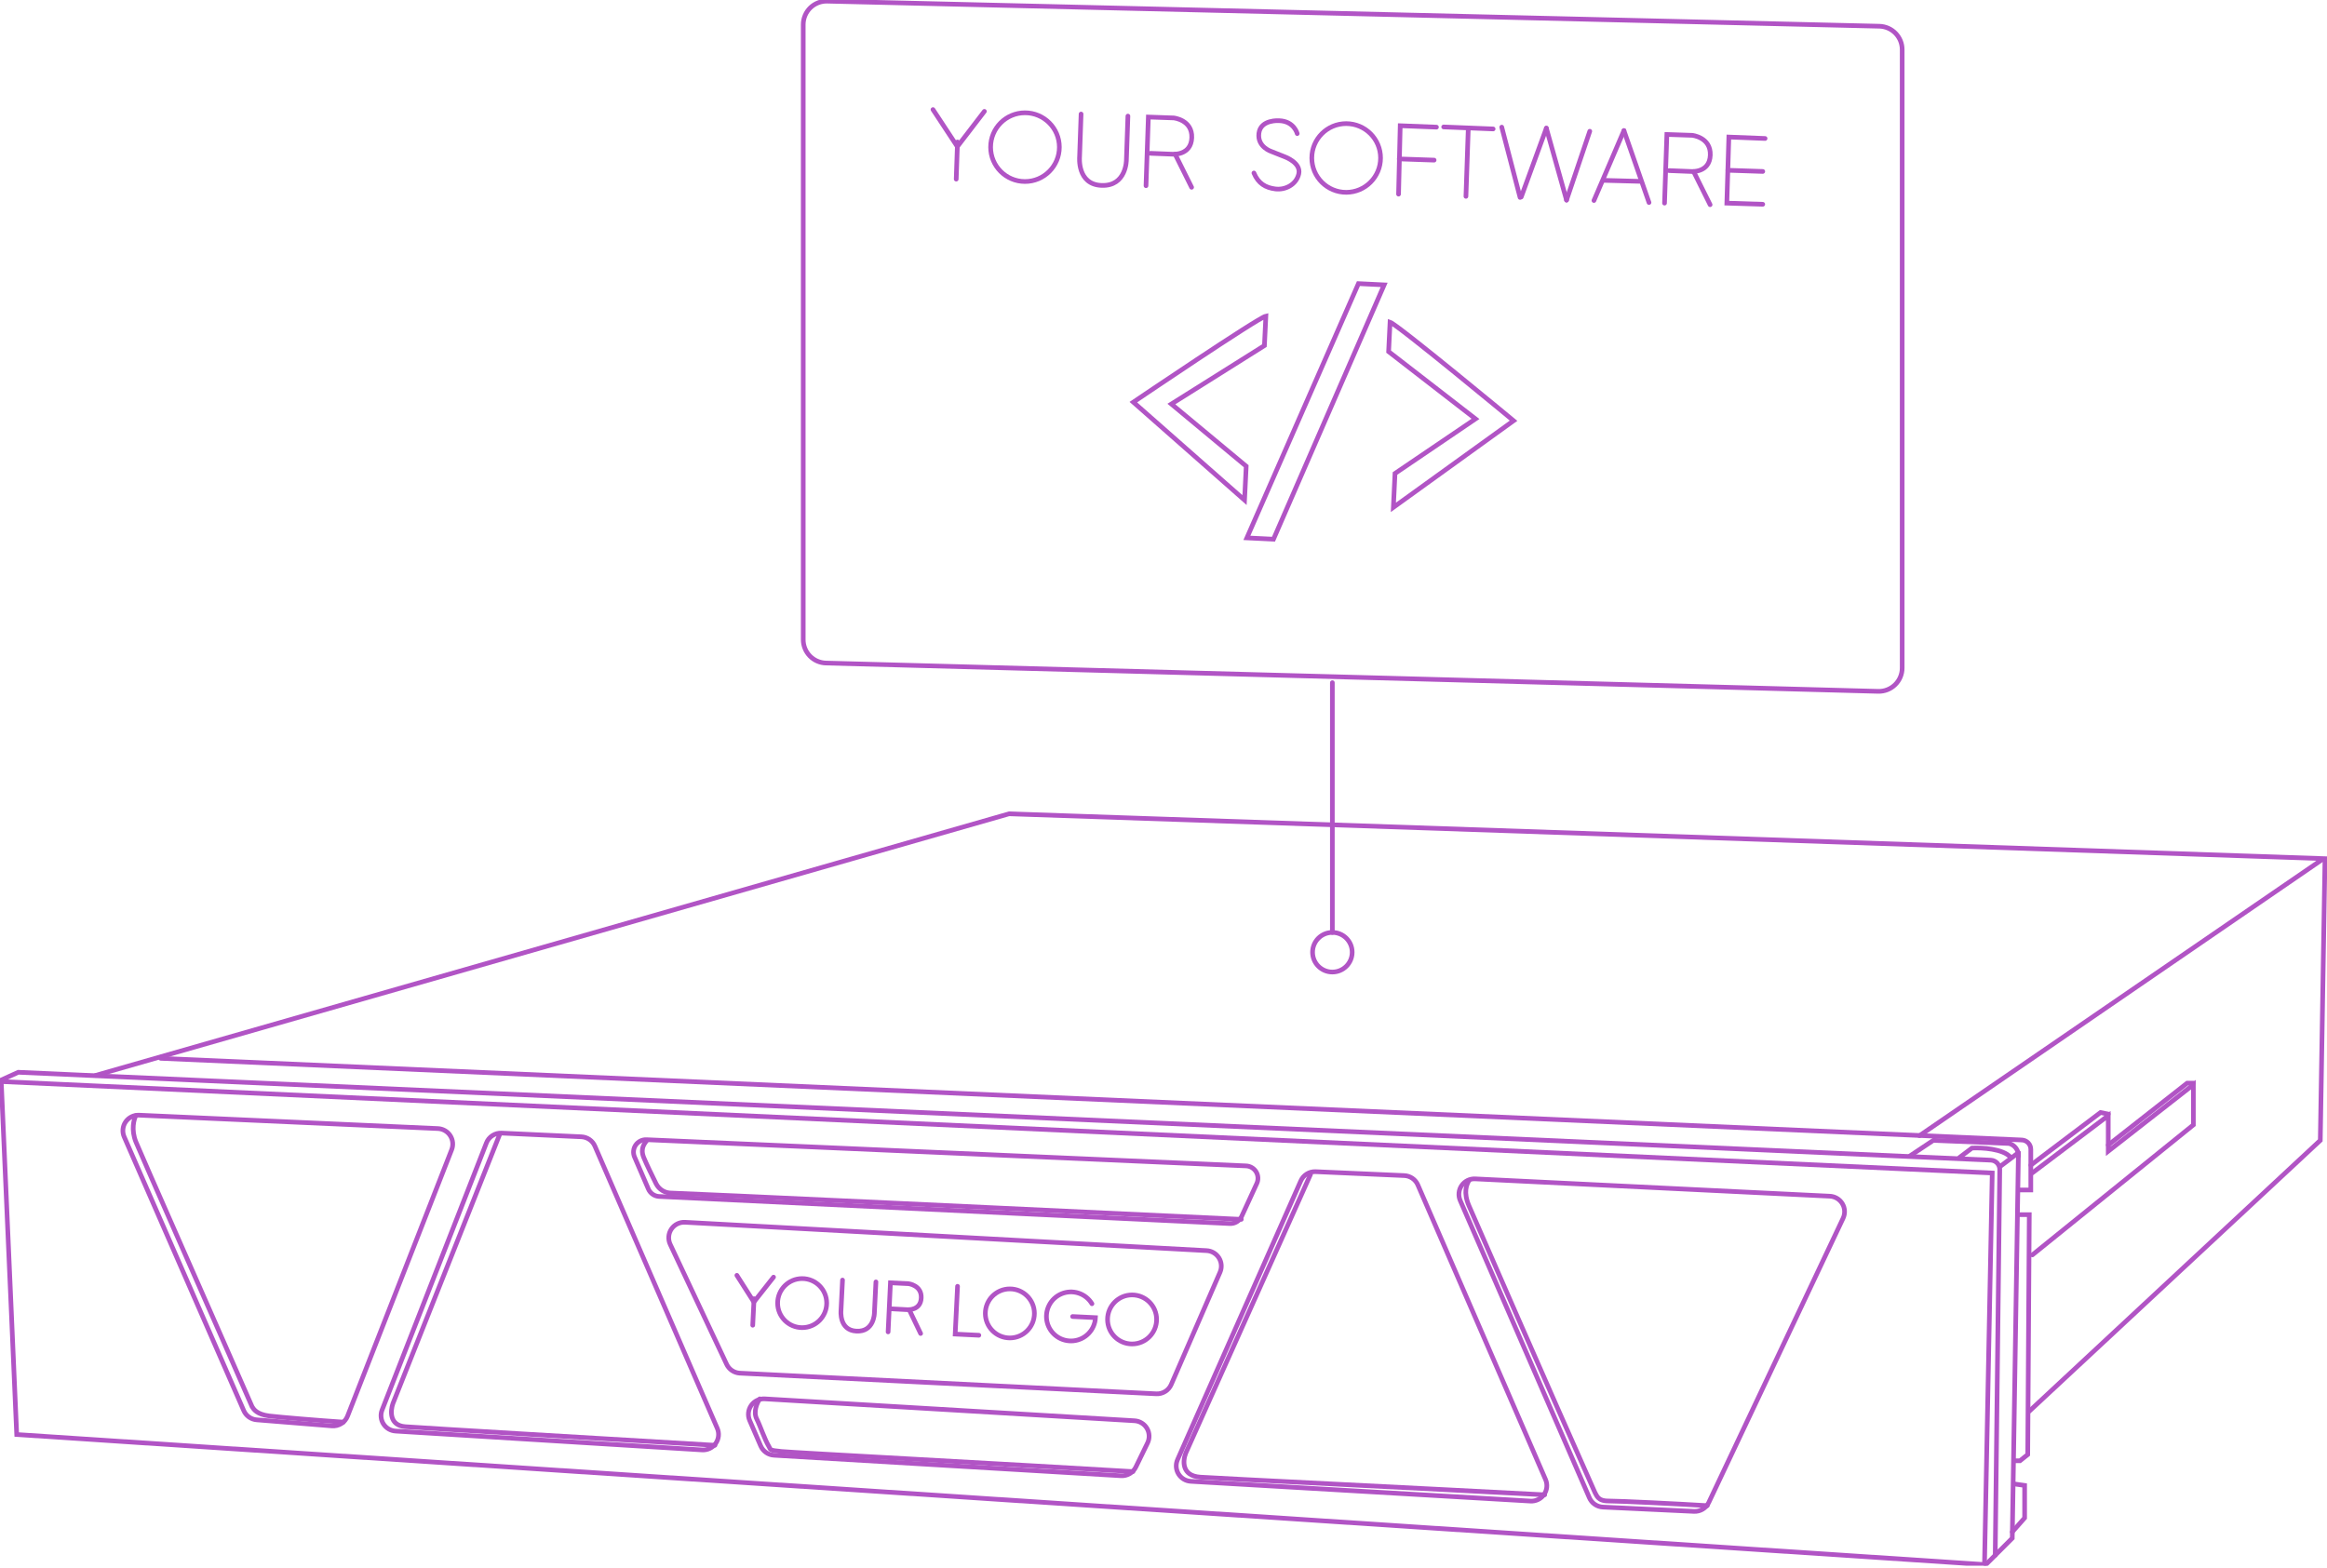 <svg width="500" height="337" viewBox="0 0 500 337" fill="none" xmlns="http://www.w3.org/2000/svg">
<g clip-path="url(#clip0)">
<path d="M421.058 248.754L423.72 246.744C425.825 246.634 430.438 246.88 432.035 248.754" stroke="#B154C5" stroke-linecap="round"/>
<path d="M429.709 250.749L433.698 247.734" stroke="#B154C5" stroke-linecap="round"/>
<path d="M432.372 329.254L435.03 326.24V319.251L432.703 318.92" stroke="#B154C5" stroke-linecap="round"/>
<path d="M433.698 261.058H436.029L435.698 312.62L434.035 313.951H432.703" stroke="#B154C5" stroke-linecap="round"/>
<path d="M428.709 334.253L432.372 330.595L433.698 247.764" stroke="#B154C5" stroke-linecap="round"/>
<path d="M34.535 227.462L434.447 245.011C434.962 245.037 435.448 245.26 435.803 245.634C436.159 246.008 436.356 246.505 436.356 247.021V255.752H434.03" stroke="#B154C5" stroke-linecap="round"/>
<path d="M403.559 148.585L177.478 142.506C176.17 142.471 174.926 141.926 174.013 140.988C173.1 140.049 172.59 138.791 172.59 137.482V5.275C172.59 4.603 172.724 3.939 172.985 3.32C173.247 2.701 173.629 2.14 174.111 1.672C174.592 1.204 175.163 0.837 175.789 0.593C176.415 0.348 177.083 0.232 177.755 0.251L403.835 5.637C405.143 5.674 406.385 6.219 407.297 7.157C408.209 8.096 408.719 9.353 408.719 10.661V143.556C408.72 144.228 408.586 144.893 408.325 145.512C408.065 146.131 407.683 146.692 407.201 147.161C406.72 147.63 406.15 147.997 405.524 148.242C404.899 148.487 404.231 148.603 403.559 148.585V148.585Z" stroke="#B154C5" stroke-linecap="round"/>
<path d="M20.558 231.124L216.816 174.906L499.256 184.537L412.436 244.081" stroke="#B154C5" stroke-linecap="round"/>
<path d="M156.116 293.182L144.004 267.434C143.758 266.913 143.653 266.338 143.696 265.764C143.74 265.19 143.932 264.637 144.254 264.159C144.575 263.682 145.015 263.296 145.531 263.04C146.046 262.783 146.619 262.665 147.194 262.696L259.274 268.79C259.81 268.819 260.331 268.978 260.792 269.252C261.253 269.526 261.641 269.908 261.923 270.364C262.205 270.821 262.372 271.339 262.411 271.874C262.449 272.409 262.357 272.945 262.143 273.437L251.663 297.553C251.396 298.176 250.945 298.702 250.37 299.062C249.796 299.421 249.125 299.596 248.448 299.562L158.935 295.121C158.334 295.083 157.754 294.883 157.258 294.541C156.761 294.2 156.367 293.73 156.116 293.182V293.182Z" stroke="#B154C5" stroke-linecap="round"/>
<path d="M163.261 300.647C162.708 301.421 161.798 303.375 162.597 304.968C163.396 306.56 164.26 309.293 165.255 310.956C165.657 311.625 165.255 311.69 167.918 311.961C170.581 312.232 219.7 314.845 243.429 316.282" stroke="#B154C5" stroke-linecap="round"/>
<path d="M240.876 317.171L166.305 312.765C165.689 312.728 165.096 312.52 164.591 312.165C164.086 311.81 163.69 311.322 163.446 310.755L161.08 305.289C160.854 304.768 160.766 304.197 160.823 303.632C160.88 303.066 161.081 302.525 161.407 302.059C161.733 301.594 162.173 301.219 162.685 300.972C163.197 300.725 163.763 300.613 164.331 300.647L243.78 305.354C244.326 305.387 244.856 305.554 245.322 305.84C245.788 306.126 246.176 306.523 246.452 306.995C246.729 307.466 246.884 307.999 246.905 308.546C246.926 309.092 246.812 309.635 246.574 310.127L244.062 315.292C243.776 315.885 243.321 316.381 242.754 316.715C242.187 317.05 241.534 317.208 240.876 317.171Z" stroke="#B154C5" stroke-linecap="round"/>
<path d="M138.979 245.092C138.532 245.76 137.512 246.754 138.311 248.754C138.844 250.085 140.321 253.075 140.974 254.406C141.282 255.02 141.758 255.535 142.347 255.891C142.935 256.246 143.612 256.428 144.3 256.416C145.963 256.416 226.905 260.184 266.715 262.068" stroke="#B154C5" stroke-linecap="round"/>
<path d="M267.75 250.578L138.899 244.946C138.448 244.927 138 245.022 137.597 245.224C137.193 245.425 136.847 245.726 136.592 246.097C136.336 246.469 136.179 246.899 136.135 247.348C136.092 247.797 136.163 248.25 136.342 248.664L139.316 255.547C139.514 256.003 139.836 256.395 140.245 256.679C140.655 256.962 141.135 257.125 141.632 257.149L264.253 262.972C264.783 262.997 265.308 262.862 265.76 262.587C266.213 262.311 266.574 261.907 266.795 261.425L270.051 254.346C270.232 253.95 270.314 253.515 270.288 253.08C270.262 252.644 270.129 252.222 269.902 251.85C269.675 251.478 269.36 251.168 268.985 250.946C268.609 250.724 268.185 250.598 267.75 250.578V250.578Z" stroke="#B154C5" stroke-linecap="round"/>
<path d="M29.205 239.771C28.763 240.55 28.14 242.785 29.205 245.428C30.27 248.071 46.502 284.791 54.154 302.31C54.485 302.863 55.159 303.973 57.812 304.32C59.942 304.586 68.789 305.324 73.778 305.651" stroke="#B154C5" stroke-linecap="round"/>
<path d="M94.09 242.555L29.883 239.676C29.318 239.651 28.756 239.771 28.251 240.023C27.745 240.275 27.312 240.652 26.991 241.117C26.671 241.583 26.475 242.123 26.421 242.685C26.367 243.248 26.457 243.815 26.683 244.333L52.36 303.144C52.596 303.701 52.979 304.183 53.469 304.537C53.959 304.891 54.536 305.105 55.139 305.154L71.311 306.46C72.024 306.518 72.736 306.344 73.342 305.965C73.949 305.586 74.417 305.021 74.677 304.355L97.039 247.117C97.236 246.623 97.312 246.089 97.26 245.559C97.209 245.03 97.031 244.521 96.742 244.074C96.454 243.628 96.062 243.257 95.601 242.992C95.139 242.728 94.621 242.578 94.09 242.555V242.555Z" stroke="#B154C5" stroke-linecap="round"/>
<path d="M315.629 253.743C315.126 254.572 314.393 256.255 315.629 259.133C316.865 262.012 333.574 300.33 342.668 320.703C343.055 321.296 343.22 322.597 345.547 322.597C348.059 322.597 361.031 323.24 366.839 323.602" stroke="#B154C5" stroke-linecap="round"/>
<path d="M393.139 257.088L316.965 253.366C316.4 253.338 315.837 253.454 315.33 253.704C314.822 253.954 314.387 254.33 314.065 254.795C313.743 255.26 313.545 255.8 313.49 256.363C313.435 256.926 313.524 257.494 313.75 258.013L341.502 321.898C341.749 322.47 342.151 322.961 342.662 323.316C343.174 323.671 343.774 323.876 344.396 323.908L363.99 324.832C364.646 324.864 365.297 324.7 365.86 324.362C366.423 324.024 366.874 323.527 367.155 322.933L396.018 261.841C396.255 261.344 396.364 260.795 396.336 260.245C396.309 259.695 396.145 259.16 395.86 258.689C395.574 258.218 395.176 257.825 394.701 257.545C394.226 257.266 393.69 257.109 393.139 257.088Z" stroke="#B154C5" stroke-linecap="round"/>
<path d="M0.266 232.451L3.592 308.314L426.408 336.262L428.071 252.105L0.266 232.451Z" stroke="#B154C5" stroke-linecap="round"/>
<path d="M0.266 232.119L3.924 230.456L427.78 249.346C428.294 249.373 428.779 249.597 429.133 249.971C429.488 250.345 429.685 250.841 429.684 251.356L428.709 334.252L426.7 336.262" stroke="#B154C5" stroke-linecap="round"/>
<path d="M104.51 245.655L82.093 303.049C81.903 303.537 81.832 304.062 81.884 304.582C81.936 305.103 82.11 305.603 82.392 306.044C82.674 306.484 83.056 306.852 83.507 307.118C83.957 307.383 84.464 307.538 84.986 307.571L150.861 311.62C151.43 311.655 151.997 311.544 152.51 311.297C153.024 311.05 153.465 310.675 153.791 310.209C154.118 309.742 154.32 309.2 154.377 308.633C154.434 308.067 154.344 307.495 154.117 306.973L127.826 246.333C127.58 245.759 127.178 245.267 126.665 244.911C126.153 244.556 125.55 244.352 124.927 244.323L107.765 243.529C107.068 243.498 106.379 243.687 105.795 244.068C105.211 244.449 104.761 245.004 104.51 245.655V245.655Z" stroke="#B154C5" stroke-linecap="round"/>
<path d="M107.383 243.766L84.429 301.642C83.876 303.195 83.63 306.365 87.091 306.631C90.553 306.897 132.885 309.404 153.619 310.625" stroke="#B154C5" stroke-linecap="round"/>
<path d="M279.486 253.823L253.019 313.709C252.802 314.2 252.706 314.737 252.741 315.273C252.776 315.809 252.941 316.329 253.221 316.787C253.501 317.246 253.888 317.629 254.349 317.905C254.811 318.181 255.332 318.341 255.868 318.371L328.847 322.617C329.414 322.65 329.98 322.538 330.491 322.29C331.002 322.043 331.441 321.668 331.766 321.203C332.091 320.737 332.292 320.196 332.348 319.631C332.404 319.065 332.314 318.495 332.087 317.975L304.651 254.672C304.405 254.098 304.002 253.605 303.488 253.25C302.975 252.895 302.371 252.691 301.747 252.662L282.656 251.818C281.987 251.795 281.327 251.974 280.762 252.331C280.196 252.689 279.751 253.209 279.486 253.823Z" stroke="#B154C5" stroke-linecap="round"/>
<path d="M281.586 252.411L254.783 312.308C254.14 313.915 253.853 317.196 257.893 317.472C261.932 317.749 307.701 319.984 331.912 321.27" stroke="#B154C5" stroke-linecap="round"/>
<path d="M499.563 184.884L498.558 245.092L436.029 303.305" stroke="#B154C5" stroke-linecap="round"/>
<path d="M410.417 248.417L415.406 245.092L431.704 245.76C432.283 245.921 432.794 246.269 433.157 246.749C433.52 247.229 433.715 247.816 433.713 248.417" stroke="#B154C5" stroke-linecap="round"/>
<path d="M436.693 269.709L471.288 241.766V233.119L452.995 247.423V239.771L436.693 252.08" stroke="#B154C5" stroke-linecap="round"/>
<path d="M436.361 250.417L451.332 239.108L452.995 239.44" stroke="#B154C5" stroke-linecap="round"/>
<path d="M452.995 246.092L469.956 232.788H471.288" stroke="#B154C5" stroke-linecap="round"/>
<path d="M158.332 274.1L161.984 279.837L166.209 274.487" stroke="#B154C5" stroke-miterlimit="10" stroke-linecap="round"/>
<path d="M162.019 279.124L161.738 284.822" stroke="#B154C5" stroke-miterlimit="10" stroke-linecap="round"/>
<path d="M172.359 285.339C175.27 285.339 177.629 282.979 177.629 280.068C177.629 277.158 175.27 274.798 172.359 274.798C169.448 274.798 167.089 277.158 167.089 280.068C167.089 282.979 169.448 285.339 172.359 285.339Z" stroke="#B154C5" stroke-miterlimit="10" stroke-linecap="round"/>
<path d="M181.03 275.115L180.704 281.646C180.704 281.646 180.227 285.907 184.03 286.093C187.833 286.279 187.878 282.234 187.878 282.234L188.21 275.512" stroke="#B154C5" stroke-miterlimit="10" stroke-linecap="round"/>
<path d="M190.827 286.254L191.329 275.703L195.218 275.894C195.218 275.894 198.077 276.231 197.941 278.969C197.806 281.707 194.992 281.481 194.992 281.481L191.591 281.3" stroke="#B154C5" stroke-miterlimit="10" stroke-linecap="round"/>
<path d="M195.359 281.481L197.816 286.6" stroke="#B154C5" stroke-miterlimit="10" stroke-linecap="round"/>
<path d="M216.987 287.554C219.898 287.554 222.257 285.195 222.257 282.284C222.257 279.373 219.898 277.014 216.987 277.014C214.077 277.014 211.717 279.373 211.717 282.284C211.717 285.195 214.077 287.554 216.987 287.554Z" stroke="#B154C5" stroke-miterlimit="10" stroke-linecap="round"/>
<path d="M243.248 288.85C246.158 288.85 248.518 286.491 248.518 283.58C248.518 280.669 246.158 278.31 243.248 278.31C240.337 278.31 237.978 280.669 237.978 283.58C237.978 286.491 240.337 288.85 243.248 288.85Z" stroke="#B154C5" stroke-miterlimit="10" stroke-linecap="round"/>
<path d="M234.626 280.204C233.973 279.123 232.954 278.313 231.753 277.921C230.553 277.529 229.252 277.581 228.087 278.067C226.921 278.553 225.969 279.442 225.404 280.571C224.839 281.7 224.697 282.995 225.006 284.219C225.315 285.443 226.053 286.516 227.086 287.242C228.119 287.968 229.378 288.299 230.635 288.175C231.892 288.051 233.062 287.48 233.933 286.565C234.804 285.651 235.317 284.454 235.38 283.193L230.467 282.952" stroke="#B154C5" stroke-miterlimit="10" stroke-linecap="round"/>
<path d="M205.748 276.457L205.241 286.726L210.325 286.977" stroke="#B154C5" stroke-miterlimit="10" stroke-linecap="round"/>
<path d="M286.283 208.913C288.634 208.913 290.539 207.008 290.539 204.658C290.539 202.308 288.634 200.403 286.283 200.403C283.933 200.403 282.028 202.308 282.028 204.658C282.028 207.008 283.933 208.913 286.283 208.913Z" stroke="#B154C5" stroke-linecap="round"/>
<path d="M286.283 200.403V146.717" stroke="#B154C5" stroke-linecap="round"/>
<path d="M271.995 67.939C270.357 68.266 243.519 86.433 243.519 86.433L267.413 107.483L267.77 100.199L251.693 86.835L271.684 74.275L271.995 67.939Z" stroke="#B154C5" stroke-miterlimit="10" stroke-linecap="round"/>
<path d="M298.678 69.246C300.28 69.749 325.219 90.422 325.219 90.422L299.391 109.046L299.743 101.756L317.04 90.025L298.371 75.571L298.678 69.246Z" stroke="#B154C5" stroke-miterlimit="10" stroke-linecap="round"/>
<path d="M291.885 60.956L267.916 115.603L273.633 115.884L297.412 61.228L291.885 60.956Z" stroke="#B154C5" stroke-miterlimit="10" stroke-linecap="round"/>
<path d="M200.468 23.552L205.703 31.51L211.516 23.934" stroke="#B154C5" stroke-miterlimit="10" stroke-linecap="round"/>
<path d="M205.738 30.516L205.462 38.499" stroke="#B154C5" stroke-miterlimit="10" stroke-linecap="round"/>
<path d="M220.238 39.012C224.316 39.012 227.623 35.705 227.623 31.626C227.623 27.547 224.316 24.241 220.238 24.241C216.159 24.241 212.852 27.547 212.852 31.626C212.852 35.705 216.159 39.012 220.238 39.012Z" stroke="#B154C5" stroke-miterlimit="10" stroke-linecap="round"/>
<path d="M232.29 24.508L231.969 33.691C231.969 33.691 231.381 39.67 236.717 39.851C242.052 40.032 242.027 34.37 242.027 34.37L242.353 24.95" stroke="#B154C5" stroke-miterlimit="10" stroke-linecap="round"/>
<path d="M246.242 39.916L246.745 25.155L252.196 25.346C252.196 25.346 256.215 25.753 256.074 29.596C255.933 33.44 251.994 33.143 251.994 33.143L247.222 32.952" stroke="#B154C5" stroke-miterlimit="10" stroke-linecap="round"/>
<path d="M252.497 33.134L256.039 40.253" stroke="#B154C5" stroke-miterlimit="10" stroke-linecap="round"/>
<path d="M357.655 43.654L358.157 28.898L363.608 29.084C363.608 29.084 367.627 29.496 367.487 33.34C367.346 37.183 363.407 36.856 363.407 36.856L358.634 36.666" stroke="#B154C5" stroke-miterlimit="10" stroke-linecap="round"/>
<path d="M363.909 36.876L367.451 43.995" stroke="#B154C5" stroke-miterlimit="10" stroke-linecap="round"/>
<path d="M278.732 28.712C278.732 28.712 278.079 26.049 274.859 25.939C274.859 25.939 270.88 25.617 270.498 28.651C270.126 31.596 273.186 32.56 273.186 32.56L276.15 33.736C276.15 33.736 279.586 35.007 279.069 37.353C278.551 39.699 276.15 40.87 274.045 40.609C271.94 40.347 270.357 39.438 269.428 37.182" stroke="#B154C5" stroke-miterlimit="10" stroke-linecap="round"/>
<path d="M289.253 41.337C293.331 41.337 296.638 38.031 296.638 33.952C296.638 29.873 293.331 26.567 289.253 26.567C285.174 26.567 281.867 29.873 281.867 33.952C281.867 38.031 285.174 41.337 289.253 41.337Z" stroke="#B154C5" stroke-miterlimit="10" stroke-linecap="round"/>
<path d="M308.65 27.326L300.863 27.02L300.506 41.725" stroke="#B154C5" stroke-miterlimit="10" stroke-linecap="round"/>
<path d="M300.662 34.158L308.148 34.414" stroke="#B154C5" stroke-miterlimit="10" stroke-linecap="round"/>
<path d="M379.263 29.762L371.476 29.455L371.044 43.658L378.761 43.904" stroke="#B154C5" stroke-miterlimit="10" stroke-linecap="round"/>
<path d="M371.275 36.595L378.766 36.846" stroke="#B154C5" stroke-miterlimit="10" stroke-linecap="round"/>
<path d="M310.198 27.285L320.829 27.712" stroke="#B154C5" stroke-miterlimit="10" stroke-linecap="round"/>
<path d="M314.986 42.201L315.488 27.576" stroke="#B154C5" stroke-miterlimit="10" stroke-linecap="round"/>
<path d="M322.677 27.325L326.616 42.432" stroke="#B154C5" stroke-miterlimit="10" stroke-linecap="round"/>
<path d="M332.263 27.547L326.867 42.332" stroke="#B154C5" stroke-miterlimit="10" stroke-linecap="round"/>
<path d="M341.593 28.21L336.599 43.005" stroke="#B154C5" stroke-miterlimit="10" stroke-linecap="round"/>
<path d="M336.599 43.005L332.263 27.547" stroke="#B154C5" stroke-miterlimit="10" stroke-linecap="round"/>
<path d="M342.487 43.096L348.933 28.064" stroke="#B154C5" stroke-miterlimit="10" stroke-linecap="round"/>
<path d="M354.319 43.528L348.933 28.064" stroke="#B154C5" stroke-miterlimit="10" stroke-linecap="round"/>
<path d="M344.667 38.765L352.304 38.971" stroke="#B154C5" stroke-miterlimit="10" stroke-linecap="round"/>
</g>
<defs>
<clipPath id="clip0">
<rect width="500" height="336.503" fill="white"/>
</clipPath>
</defs>
</svg>
